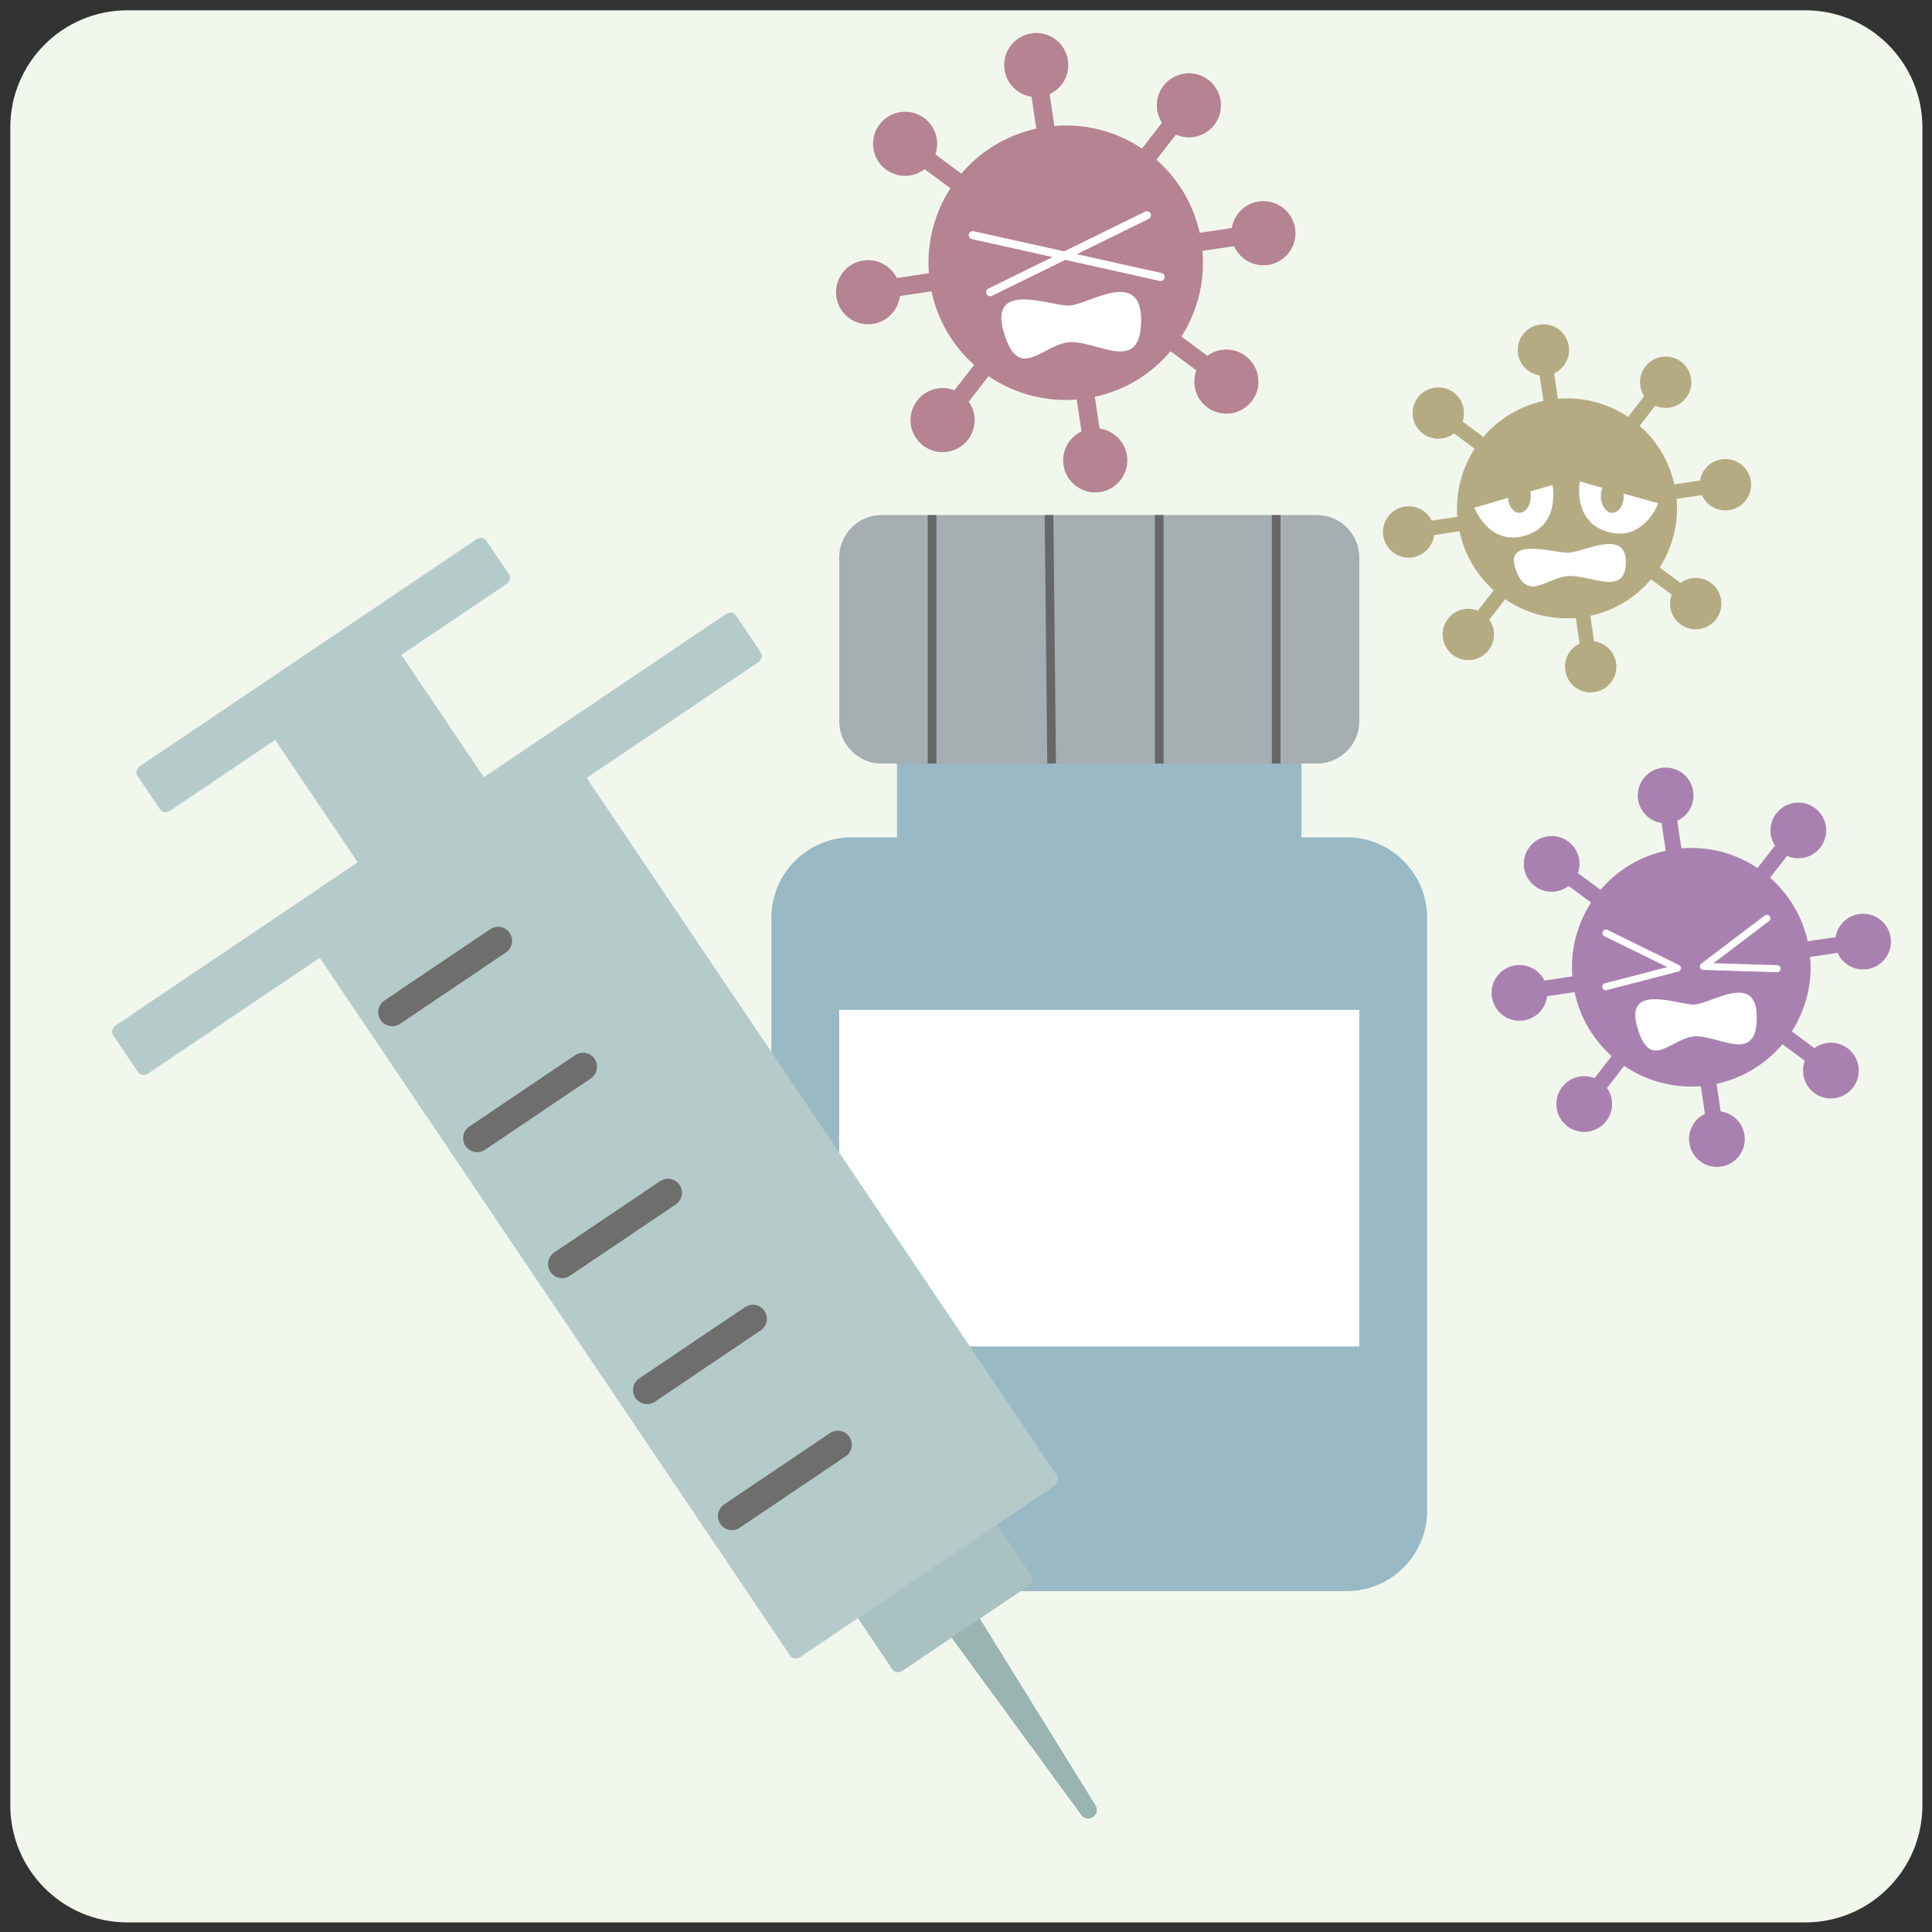 <?xml version="1.0" encoding="utf-8"?>
<!-- Generator: Adobe Illustrator 25.4.8, SVG Export Plug-In . SVG Version: 6.00 Build 0)  -->
<svg version="1.1" id="レイヤー_1" xmlns="http://www.w3.org/2000/svg" xmlns:xlink="http://www.w3.org/1999/xlink" x="0px"
	 y="0px" width="359px" height="359px" viewBox="0 0 359 359" style="enable-background:new 0 0 359 359;" xml:space="preserve">
<rect x="0" y="0" width="359" height="359" fill="#333333" stroke="none"/>
<style type="text/css">
	.st0{fill:#F2F7EE;}
	.st1{fill:#B58392;}
	.st2{fill:none;stroke:#FFFFFF;stroke-width:1.507;stroke-linecap:round;stroke-linejoin:round;stroke-miterlimit:10;}
	.st3{fill:#FFFFFF;}
	.st4{fill:#A981B0;}
	.st5{fill:none;stroke:#FFFFFF;stroke-width:1.31;stroke-linecap:round;stroke-linejoin:round;stroke-miterlimit:10;}
	.st6{fill:#B5AB83;}
	.st7{fill:#99B9C5;}
	.st8{fill:#A5AEB0;}
	.st9{fill:none;stroke:#666767;stroke-width:1.611;stroke-miterlimit:10;}
	.st10{fill:#B4CBCA;}
	.st11{fill:#A9C1C0;}
	.st12{fill:#9AB4B2;}
	.st13{fill:none;stroke:#6E6E6D;stroke-width:5.215;stroke-linecap:round;stroke-linejoin:round;stroke-miterlimit:10;}
</style>
<path class="st0" d="M335.448,357.217H23.682c-12.023,0-21.769-9.746-21.769-21.769V23.682c0-12.023,9.746-21.769,21.769-21.769
	h311.766c12.023,0,21.769,9.746,21.769,21.769v311.766C357.217,347.471,347.471,357.217,335.448,357.217z"/>
<g>
	<path class="st1" d="M233.881,37.442c-2.626,0.392-4.593,2.443-5,4.93l-5.958,0.889c-1.207-5.436-4.101-10.123-8.038-13.586
		l3.619-4.666c2.437,1.083,5.386,0.427,7.104-1.769c2.027-2.591,1.57-6.334-1.02-8.362c-2.591-2.027-6.334-1.57-8.362,1.02
		c-1.608,2.055-1.648,4.831-0.305,6.905l-3.725,4.802c-4.655-3.11-10.341-4.705-16.275-4.206l-0.881-5.902
		c2.346-1.078,3.802-3.608,3.402-6.29c-0.486-3.254-3.517-5.497-6.77-5.012c-3.254,0.486-5.497,3.517-5.012,6.77
		c0.397,2.658,2.493,4.642,5.022,5.014l0.884,5.925c-5.611,1.226-10.43,4.246-13.936,8.358l-4.823-3.57
		c0.843-2.4,0.074-5.167-2.078-6.76c-2.644-1.957-6.374-1.4-8.331,1.244c-1.957,2.644-1.401,6.374,1.243,8.331
		c2.188,1.62,5.117,1.513,7.173-0.069l4.791,3.547c-2.939,4.55-4.448,10.049-4.001,15.786l-5.958,0.889
		c-1.115-2.26-3.595-3.647-6.221-3.255c-3.254,0.486-5.497,3.517-5.012,6.77c0.486,3.254,3.517,5.497,6.77,5.012
		c2.714-0.405,4.725-2.583,5.035-5.182l5.872-0.876c1.158,5.46,4.013,10.179,7.922,13.679l-3.662,4.721
		c-2.394-0.954-5.224-0.271-6.893,1.861c-2.027,2.591-1.57,6.334,1.02,8.362c2.591,2.027,6.334,1.57,8.362-1.02
		c1.659-2.12,1.652-5.011,0.176-7.103l3.67-4.731c4.671,3.181,10.404,4.825,16.393,4.338l0.884,5.925
		c-2.31,1.094-3.735,3.603-3.339,6.262c0.486,3.254,3.517,5.497,6.77,5.012c3.254-0.486,5.497-3.517,5.012-6.77
		c-0.4-2.682-2.531-4.677-5.09-5.023l-0.881-5.902c5.683-1.226,10.556-4.291,14.082-8.469l4.791,3.547
		c-0.913,2.428-0.159,5.26,2.029,6.88c2.644,1.957,6.374,1.4,8.331-1.243c1.957-2.644,1.4-6.374-1.244-8.331
		c-2.152-1.593-5.022-1.52-7.072-0.013l-4.823-3.571c2.936-4.595,4.418-10.144,3.911-15.924l5.872-0.876
		c1.056,2.396,3.614,3.891,6.329,3.486c3.254-0.486,5.497-3.517,5.012-6.77C240.166,39.201,237.135,36.957,233.881,37.442z"/>
	<polyline class="st2" points="180.752,43.695 197.838,47.499 215.669,51.468 	"/>
	<line class="st2" x1="183.992" y1="54.298" x2="213.113" y2="39.998"/>
	<path class="st3" d="M186.433,61.413c-2.52-9.224,8.634-4.625,12.108-4.625c3.473,0,13.503-7.213,13.503,2.69
		c0,9.903-7.514,4.211-12.806,4.098C193.945,63.462,189.258,71.753,186.433,61.413z"/>
</g>
<g>
	<path class="st4" d="M345.43,169.848c-2.283,0.341-3.993,2.123-4.346,4.285l-5.179,0.773c-1.049-4.725-3.565-8.799-6.987-11.81
		l3.146-4.056c2.118,0.941,4.681,0.371,6.175-1.538c1.762-2.252,1.365-5.506-0.887-7.268c-2.252-1.762-5.506-1.365-7.268,0.887
		c-1.397,1.786-1.432,4.2-0.265,6.002l-3.238,4.174c-4.046-2.704-8.989-4.089-14.147-3.656l-0.766-5.131
		c2.04-0.937,3.305-3.136,2.957-5.468c-0.422-2.828-3.057-4.779-5.885-4.357c-2.828,0.422-4.779,3.057-4.357,5.885
		c0.345,2.311,2.167,4.035,4.365,4.358l0.769,5.151c-4.877,1.065-9.067,3.691-12.113,7.265l-4.193-3.104
		c0.733-2.086,0.064-4.491-1.806-5.876c-2.298-1.701-5.541-1.217-7.242,1.081c-1.701,2.298-1.217,5.541,1.081,7.242
		c1.902,1.408,4.448,1.315,6.235-0.06l4.165,3.083c-2.555,3.956-3.867,8.735-3.478,13.722l-5.179,0.773
		c-0.969-1.965-3.125-3.17-5.408-2.829c-2.828,0.422-4.779,3.057-4.357,5.885c0.422,2.828,3.057,4.779,5.885,4.356
		c2.36-0.352,4.107-2.245,4.376-4.505l5.104-0.762c1.007,4.746,3.488,8.848,6.886,11.89l-3.183,4.104
		c-2.081-0.829-4.541-0.236-5.992,1.618c-1.762,2.252-1.365,5.506,0.887,7.268c2.252,1.762,5.506,1.365,7.268-0.887
		c1.442-1.843,1.436-4.356,0.153-6.174l3.19-4.112c4.061,2.765,9.044,4.194,14.25,3.77l0.769,5.151
		c-2.008,0.951-3.247,3.132-2.902,5.443c0.422,2.828,3.057,4.779,5.885,4.357c2.828-0.422,4.779-3.057,4.357-5.885
		c-0.348-2.332-2.201-4.065-4.425-4.366l-0.766-5.131c4.94-1.066,9.176-3.73,12.241-7.362l4.165,3.083
		c-0.793,2.11-0.139,4.573,1.763,5.98c2.298,1.701,5.541,1.217,7.242-1.081c1.701-2.298,1.217-5.541-1.081-7.242
		c-1.87-1.385-4.366-1.321-6.147-0.011l-4.193-3.104c2.552-3.994,3.84-8.818,3.4-13.842l5.104-0.762
		c0.918,2.083,3.142,3.383,5.501,3.03c2.828-0.422,4.779-3.057,4.357-5.885C350.893,171.377,348.258,169.426,345.43,169.848z"/>
	<polyline class="st5" points="328.317,170.637 316.528,179.572 330.217,180 	"/>
	<polyline class="st5" points="298.415,173.38 311.692,179.9 298.377,183.35 	"/>
	<path class="st3" d="M304.185,190.685c-2.191-8.018,7.505-4.02,10.525-4.02c3.019,0,11.737-6.27,11.737,2.338
		c0,8.608-6.531,3.661-11.131,3.562C310.716,192.466,306.641,199.673,304.185,190.685z"/>
</g>
<g>
	<path class="st6" d="M319.905,85.344c-2.104,0.314-3.68,1.957-4.006,3.95l-4.774,0.713c-0.967-4.356-3.286-8.111-6.441-10.886
		l2.9-3.738c1.953,0.867,4.315,0.342,5.692-1.417c1.624-2.076,1.258-5.075-0.818-6.7c-2.076-1.624-5.075-1.258-6.7,0.818
		c-1.288,1.646-1.32,3.871-0.245,5.533l-2.984,3.848c-3.73-2.492-8.286-3.769-13.04-3.37l-0.706-4.729
		c1.88-0.864,3.046-2.891,2.726-5.04c-0.389-2.607-2.818-4.405-5.425-4.016c-2.607,0.389-4.405,2.818-4.016,5.425
		c0.318,2.13,1.998,3.719,4.024,4.017l0.709,4.747c-4.496,0.982-8.357,3.402-11.166,6.697l-3.865-2.861
		c0.675-1.923,0.059-4.14-1.665-5.416c-2.118-1.568-5.107-1.122-6.675,0.996c-1.568,2.118-1.122,5.107,0.996,6.675
		c1.753,1.298,4.1,1.212,5.747-0.055l3.839,2.842c-2.355,3.646-3.564,8.051-3.206,12.648l-4.774,0.713
		c-0.893-1.811-2.88-2.922-4.985-2.608c-2.607,0.389-4.405,2.818-4.016,5.425c0.389,2.607,2.818,4.405,5.425,4.016
		c2.175-0.325,3.785-2.069,4.034-4.152l4.705-0.702c0.928,4.375,3.215,8.156,6.347,10.96l-2.934,3.783
		c-1.918-0.764-4.186-0.217-5.523,1.491c-1.624,2.076-1.258,5.075,0.818,6.7c2.076,1.624,5.075,1.258,6.7-0.817
		c1.329-1.699,1.324-4.015,0.141-5.691l2.94-3.79c3.743,2.549,8.336,3.866,13.135,3.475l0.709,4.748
		c-1.85,0.877-2.993,2.887-2.675,5.017c0.389,2.607,2.818,4.405,5.425,4.016c2.607-0.389,4.405-2.818,4.016-5.425
		c-0.321-2.149-2.028-3.747-4.079-4.024l-0.706-4.729c4.553-0.982,8.458-3.438,11.283-6.786l3.839,2.842
		c-0.731,1.945-0.128,4.215,1.625,5.513c2.118,1.568,5.107,1.122,6.675-0.996c1.568-2.118,1.122-5.107-0.996-6.675
		c-1.724-1.276-4.024-1.218-5.666-0.01l-3.865-2.861c2.352-3.681,3.539-8.128,3.134-12.759l4.705-0.702
		c0.846,1.92,2.896,3.118,5.071,2.793c2.607-0.389,4.405-2.818,4.016-5.425C324.94,86.752,322.511,84.955,319.905,85.344z"/>
	<path class="st3" d="M273.967,94.329l14.514-4.206c0,0,1.56,7.491-5.134,9.43C276.654,101.493,273.967,94.329,273.967,94.329z"/>
	<path class="st3" d="M293.567,89.475l14.562,4.035c0,0-2.603,7.195-9.318,5.334C292.096,96.984,293.567,89.475,293.567,89.475z"/>
	<path class="st3" d="M281.597,105.65c-2.019-5.874,6.918-2.946,9.701-2.946c2.783,0,10.819-4.593,10.819,1.713
		c0,6.307-6.02,2.682-10.26,2.61C287.616,106.955,283.86,112.235,281.597,105.65z"/>
	<ellipse class="st6" cx="282.324" cy="92.204" rx="2.125" ry="3.087"/>
	<ellipse class="st6" cx="299.585" cy="92.204" rx="2.125" ry="3.087"/>
</g>
<g>
	<g>
		<g>
			<path class="st7" d="M250.26,155.584h-8.436c0.013-0.126,0.019-0.254,0.019-0.383v-25.93c0-2.127-1.74-3.867-3.867-3.867h-67.431
				c-2.127,0-3.867,1.74-3.867,3.867v25.93c0,0.129,0.007,0.257,0.02,0.383h-8.436c-8.212,0-14.93,6.719-14.93,14.93v110.22
				c0,8.212,6.719,14.93,14.93,14.93h91.998c8.212,0,14.93-6.719,14.93-14.93v-110.22
				C265.19,162.303,258.472,155.584,250.26,155.584z"/>
			<rect x="155.94" y="187.65" class="st3" width="96.642" height="62.547"/>
			<path class="st8" d="M244.712,141.887H163.81c-4.329,0-7.87-3.542-7.87-7.87v-30.442c0-4.329,3.542-7.87,7.87-7.87h80.901
				c4.329,0,7.87,3.542,7.87,7.87v30.442C252.582,138.346,249.04,141.887,244.712,141.887z"/>
			<line class="st9" x1="173.194" y1="141.887" x2="173.194" y2="95.704"/>
			<line class="st9" x1="194.929" y1="95.704" x2="195.407" y2="141.887"/>
			<line class="st9" x1="237.144" y1="141.887" x2="237.144" y2="95.704"/>
			<line class="st9" x1="215.409" y1="141.887" x2="215.409" y2="95.704"/>
		</g>
	</g>
</g>
<g>
	<path class="st10" d="M134.823,114.149L89.91,144.425l-1.21-1.796l-13.552-20.104l-0.142-0.211
		c-0.145-0.215-0.314-0.406-0.499-0.578l19.545-13.175c0.675-0.455,0.925-1.267,0.557-1.812l-4.262-6.322
		c-0.368-0.546-1.214-0.619-1.889-0.164l-62.385,42.054c-0.675,0.455-0.925,1.267-0.557,1.812l4.262,6.322
		c0.368,0.546,1.214,0.619,1.889,0.164l19.545-13.175c0.09,0.236,0.204,0.464,0.349,0.68l0.142,0.211l13.552,20.104l1.21,1.796
		l-44.913,30.276c-0.675,0.455-0.925,1.267-0.557,1.812l4.695,6.964c0.368,0.546,1.214,0.619,1.889,0.164l31.839-21.462
		l87.449,129.728c0.368,0.546,1.214,0.619,1.889,0.164l10.674-7.195l6.442,9.557c0.368,0.546,1.214,0.619,1.889,0.164l9.082-6.122
		l24.163,33.025c1.204,1.449,3.469-0.078,2.578-1.738l-21.549-34.787l9.082-6.122c0.675-0.455,0.925-1.267,0.557-1.812l-6.442-9.557
		l10.674-7.195c0.675-0.455,0.925-1.267,0.557-1.812l-87.449-129.728l31.839-21.462c0.675-0.455,0.925-1.267,0.557-1.812
		l-4.695-6.964C136.344,113.767,135.499,113.694,134.823,114.149z"/>
	<path class="st11" d="M159.429,300.68l6.442,9.557c0.368,0.546,1.214,0.619,1.889,0.164l9.082-6.122l24.163,33.025
		c1.204,1.449,3.469-0.078,2.578-1.738l-21.549-34.787l9.082-6.122c0.675-0.455,0.925-1.267,0.557-1.812l-6.442-9.557
		L159.429,300.68z"/>
	<path class="st12" d="M176.842,304.278l24.163,33.025c1.204,1.449,3.469-0.078,2.578-1.738l-21.549-34.787L176.842,304.278z"/>
	<path class="st12" d="M176.842,304.278l24.163,33.025c1.204,1.449,3.469-0.078,2.578-1.738l-21.549-34.787L176.842,304.278z"/>
	<line class="st13" x1="72.894" y1="188.074" x2="92.554" y2="174.822"/>
	<line class="st13" x1="88.674" y1="211.484" x2="108.334" y2="198.231"/>
	<line class="st13" x1="104.454" y1="234.893" x2="124.114" y2="221.64"/>
	<line class="st13" x1="136.015" y1="281.711" x2="155.674" y2="268.459"/>
	<line class="st13" x1="120.234" y1="258.302" x2="139.894" y2="245.049"/>
</g>
</svg>
